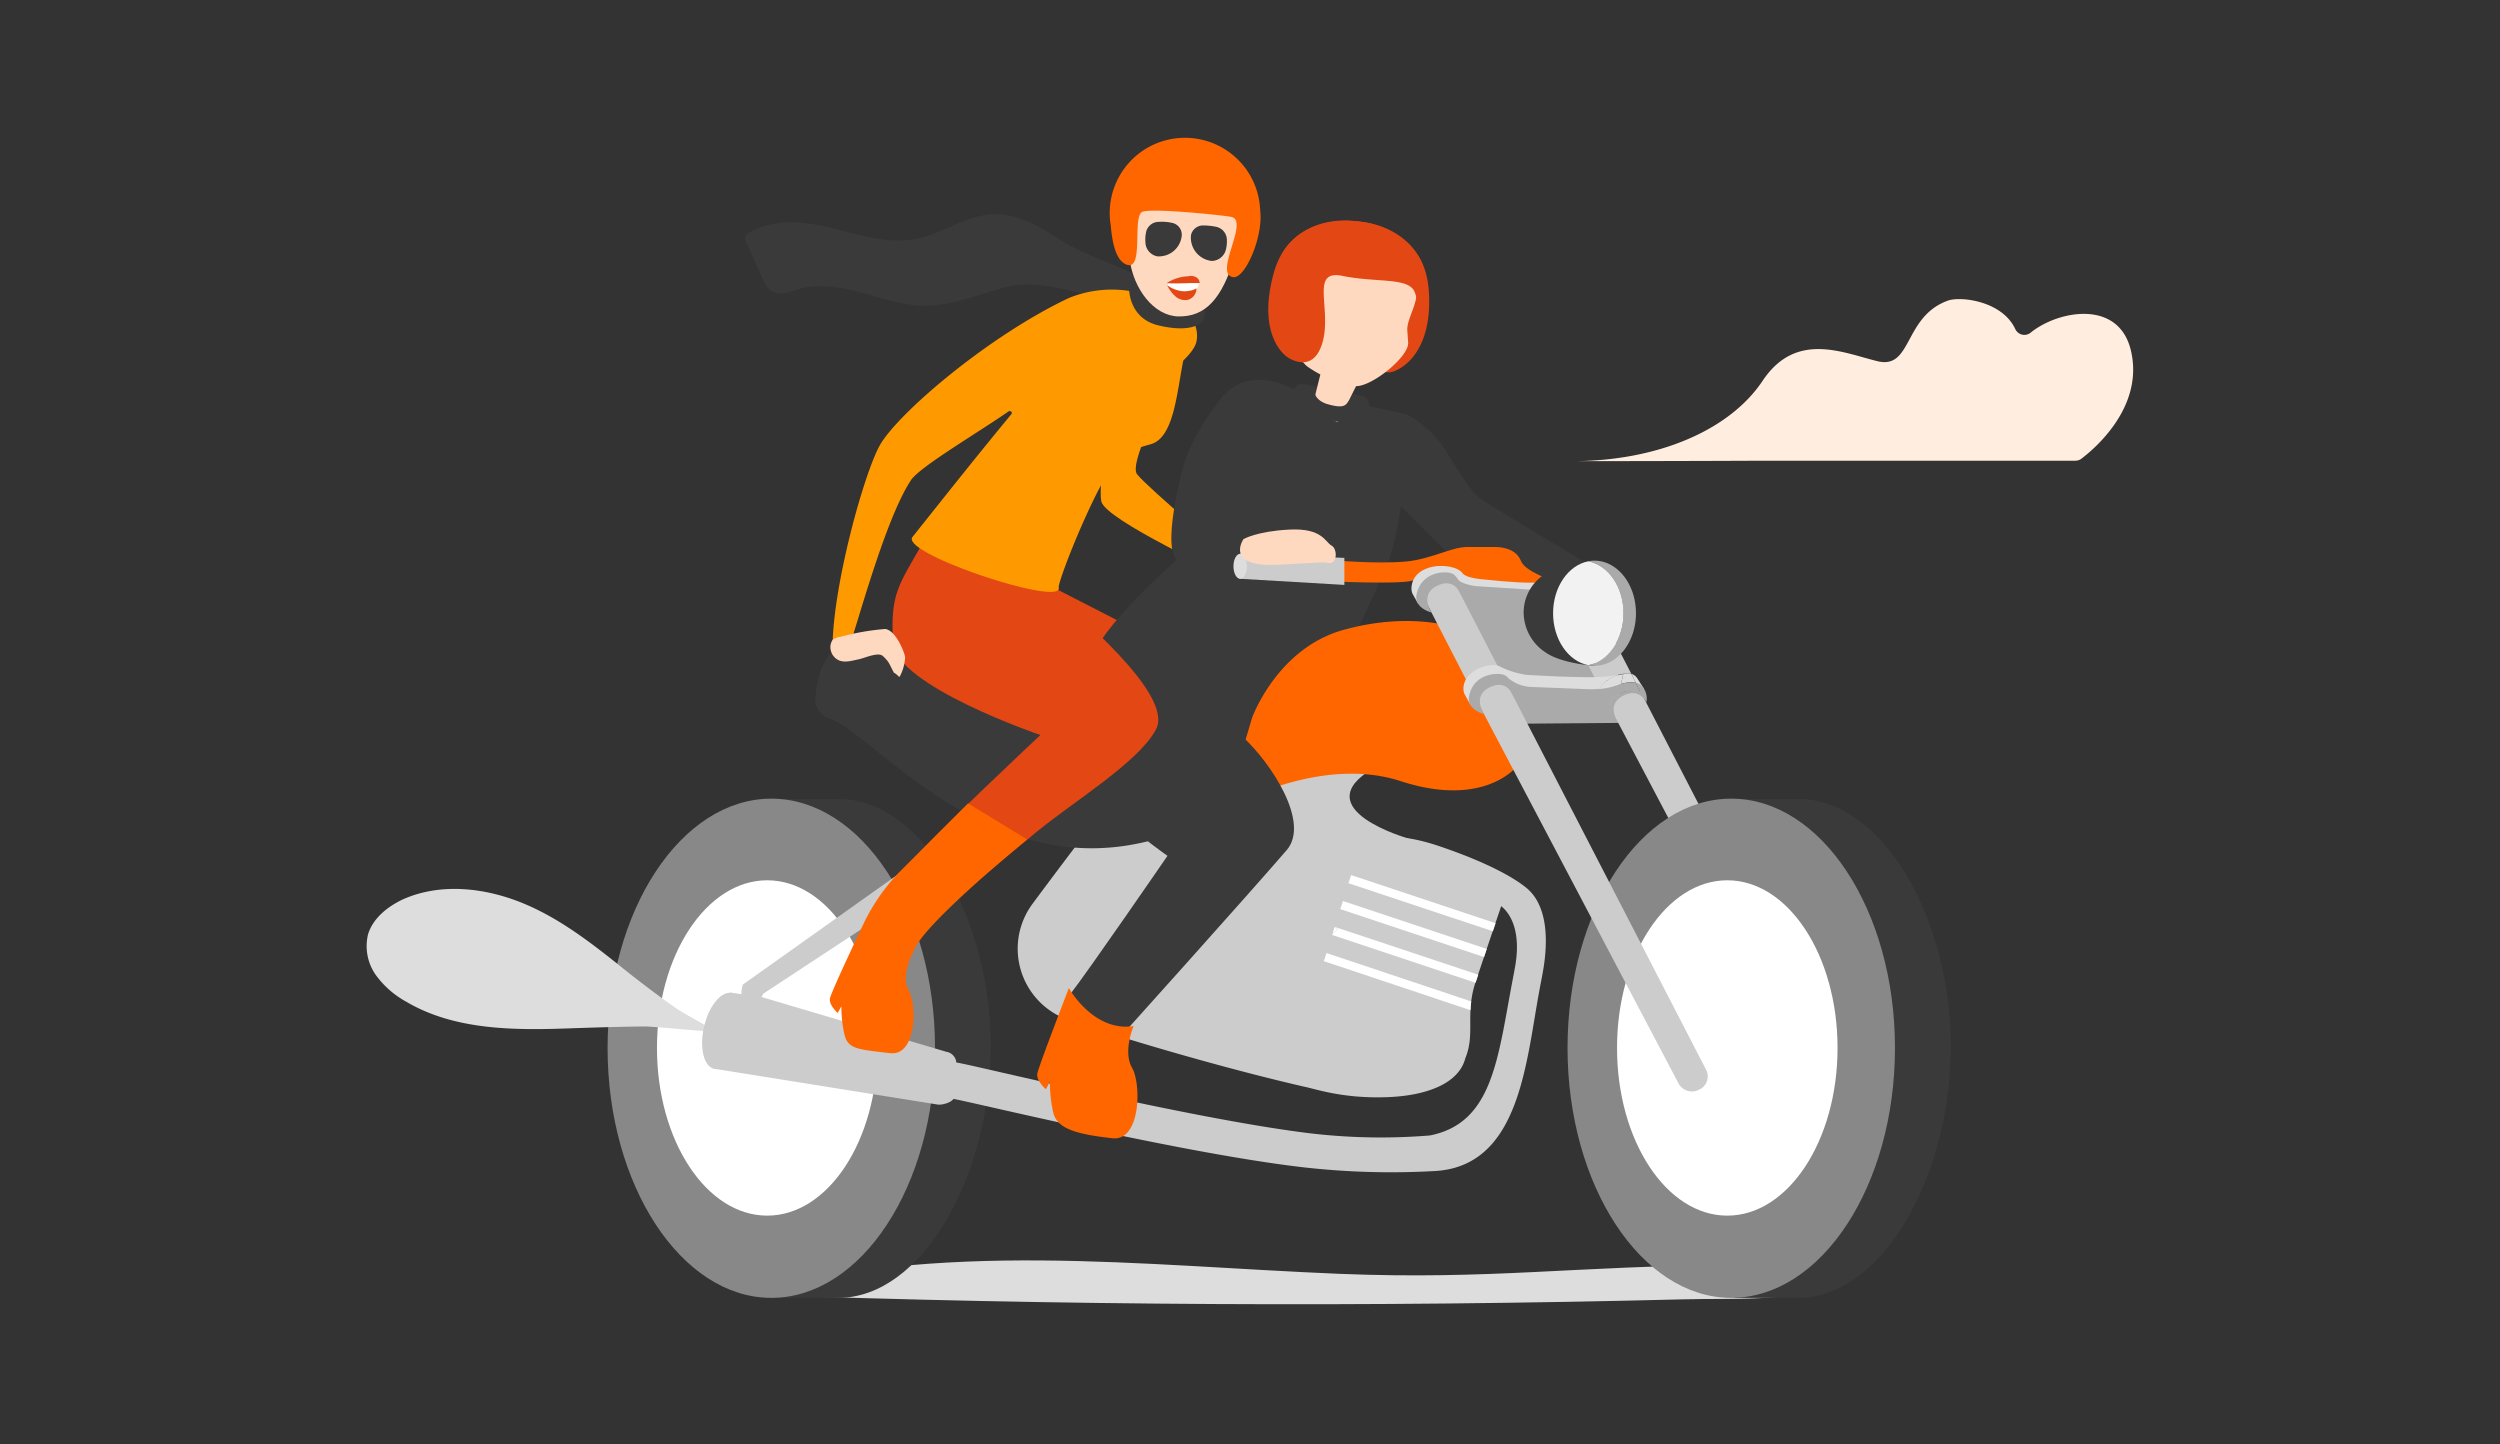 <svg id="Livello_1" data-name="Livello 1" xmlns="http://www.w3.org/2000/svg" viewBox="0 0 502 290"><rect x="0" y="0" width="502" height="290" fill="#333333" stroke="none"/><rect width="502" height="290" style="fill:none"/><path d="M348.24,254c-32.48.22-48.67,3-79.17,1.79-20-.82-40-2.54-59.95-2.69s-40.34,1.35-59.09,6.81q93.9,3.38,187.8,1c11.36-.3,21.47.64,31.6-3.26,1.61-2.84-11.62-4.08-20.62-3.41" style="fill:#ddd"/><path d="M168.33,160.44H155.42V260.61h12.91c16.94,0,30.61-24.64,30.61-50.43S185.27,160.44,168.33,160.44Z" style="fill:#3a3a3a"/><path d="M122,210.43c0,27.57,14.8,50.18,32.88,50.18s32.87-22.48,32.87-50.18-14.8-50.06-32.87-50.06S122,182.73,122,210.43Z" style="fill:#888"/><ellipse cx="154.06" cy="210.43" rx="22.14" ry="33.67" style="fill:#fff"/><polygon points="208.27 116.31 242.29 133.75 227.7 141.22 206.71 117.09 208.27 116.31" style="fill:#e34713"/><path d="M115.55,206.45c-11.6.45-24,.6-34-5.32a18.45,18.45,0,0,1-6.22-5.54,10.09,10.09,0,0,1-1.42-8c1-3.22,3.9-5.54,7-7,7.71-3.44,16.84-2.32,24.63,1s14.45,8.76,21,14c3.07,2.4,6.22,4.8,9.43,7,1.95,1.28,5.55,3.15,7.87,4.57-4.27-.15-9.81-.82-14.23-1.05C125,206.15,120.27,206.3,115.55,206.45Z" style="fill:#ddd"/><path d="M246.91,115.89s-25.16-11.52-25.78-15.26,1.2-18.24,9.92-34.45l8.7-1.12-.49,4.15s-13.19,23.15-10.95,26,19.47,17.3,19.47,17.3Z" style="fill:#f90"/><path d="M246.24,178.34s14,12,19.07,11.08l3.92-.73,0-3.24,4-13.23,9.66-3.82s-21-5.89-7.17-14.11L265,154l-15.92,3.82Z" style="fill:#ccc"/><path d="M274.48,81.45a.13.13,0,0,1,0,.06c-.44,2.07-4,3.06-7.9,2.2s-6.71-3.2-6.27-5.26L259,78.17l-21.55,32.14,1,1.32-15.67,32.24,27.66,14,8.79-10.6,8-9.2,11.34-24.55a66.39,66.39,0,0,0,3.28-18.32l.45-12.06Z" style="fill:#3a3a3a"/><path d="M266.57,83.71c3.92.86,7.46-.13,7.9-2.2a.13.13,0,0,0,0-.06l-14.18-3C259.86,80.51,262.67,82.87,266.57,83.71Z" style="fill:#fed9bf"/><path d="M259.77,78.25l.49-.63a1.48,1.48,0,0,1,1.47-.55l.44.09,11.46,2.34a1.49,1.49,0,0,1,1.15,1.16l.27,1.31-15.56-3.29Z" style="fill:#3a3a3a"/><polygon points="265.15 75.11 263.27 82.64 268.67 84.78 272.57 76.99 265.15 75.11" style="fill:#fed9bf"/><path d="M271.54,44.35s14.28.29,15.34,13.72-6.4,16.22-6.4,16.22-4.17,2.62-4.78-4.4,3.09-14.93-3.92-14.36-10.73-2.7-13.4.49a8.11,8.11,0,0,0-1.25,4.3s-3-6.4,2-11.69S271.54,44.35,271.54,44.35Z" style="fill:#e34713"/><path d="M282.59,66.42c.07.74.07,1.18.17,2.33C283,71.7,275,78,272,77.51a23.22,23.22,0,0,1-9.52-3.94c-2.66-2.25-3.63-7.13-3.55-10.44,0-4-1.84-6.54,2-8.6,4.47-2.37,12.95-4.91,16.73-.27,1,1.07,6.25,1.76,6.64,3.14C285.19,60.46,282.39,63.94,282.59,66.42Z" style="fill:#fed9bf"/><path d="M282.28,83.09a21.83,21.83,0,0,1,8.06,7.48c3.32,5.22,4.9,7.91,6.64,9.33s26.4,16,26.4,16l-8.06,10.9s-16.24-7.85-22.09-13.38-12.38-12.21-12.38-12.21Z" style="fill:#3a3a3a"/><path d="M292.09,126s-9-3.23-22.34.49-18.33,17.64-18.33,17.64-4.21,14.31-4.8,15.19a19.81,19.81,0,0,0-1.37,3.53s19.12-11.5,36-6,23.36-3,23.36-3l-4.24-9.4Z" style="fill:#f60"/><path d="M296.24,197.36c1.52-4.51,5-14.88,5.67-16.74a5.77,5.77,0,0,0-.4-1c-.38-.61-1.27-1.44-3.71-1.84l-24.23-6.56-5,4.34c.1-.06-.82,10.64-.66,10.7l.69.32a2.22,2.22,0,0,1-1,.78c-4,.9-10.49-4.35-16.25-8.84-4.9-3.82-18.59-13.16-24.38-10.92-4.23,1.62-7.95-2.51-10.13,1.46l-.08-.14s-4.56,6-9.39,12.51a15.14,15.14,0,0,0,7.34,23.43c13.95,4.68,32.87,10.06,47.15,13.34,2.45.5,7.95,2.47,16.93,2.1,7.82-.32,14.19-2.8,15.45-7.82C296.26,207.58,294.2,203.71,296.24,197.36Z" style="fill:#ccc"/><path d="M271.31,175.72l-.54,1.63,29,9.65c.19-.56.37-1.1.55-1.62Z" style="fill:#fff"/><path d="M269.12,182.55,298,192.17c.18-.53.36-1.08.54-1.62l-28.87-9.63Z" style="fill:#fff"/><path d="M268.63,186.54l-.66-.31-.36,1.09h0A2.22,2.22,0,0,0,268.63,186.54Z" style="fill:#fff"/><path d="M268,186.23l.66.31a2.22,2.22,0,0,1-1,.78h0l-.14.43,28.77,9.59c.17-.48.35-1,.55-1.62L268,186.12Z" style="fill:#fff"/><path d="M265.82,193l29.46,9.85c0-.57.07-1.15.15-1.76l-29.07-9.72Z" style="fill:#fff"/><path d="M143.33,214.59l45,7.21c.85.11,2.66-.39,3.12-1.14,3.09.48,44.74,10.68,69.55,13.65a155.55,155.55,0,0,0,26.81.85c17.29-.73,18.56-21.53,21.27-36.12.2-1.09.4-2.1.6-3.18,1.73-9,.15-14.34-2.55-17,0,0-3.58-4-17.91-8.88s-15.67,1.24-15.67,1.24l27.68,10.58c1.82,1.29,4.43,4.92,2.92,12.76-.2,1.08-.4,2.17-.6,3.18-2.87,15.44-4.06,27.8-16.42,30.26a121.12,121.12,0,0,1-24.39-.47c-24.57-3.05-67.47-13.74-70.71-14.18a2.39,2.39,0,0,0-2-2.15l-37.12-11c.1-.24.29-.42.33-.65l47.37-31.14c2.14-2-.32-3.81-2-4.49l-.51-.15c-1.69-.67-2.13,0-4.09,2.08l-44.84,31.85a5.94,5.94,0,0,0-.29,1.93l-2.34-.35" style="fill:#ccc"/><polygon points="290.28 115.49 311.99 116.82 322.12 127.96 325.17 136.51 309.1 137.09 297.07 135.19 290.28 115.49" style="fill:#aaa"/><polygon points="325.33 145.16 305.13 145.32 300.28 134.72 303.28 135.82 315.1 137.41 325.17 136.51 325.33 145.16" style="fill:#aaa"/><path d="M318.22,115.82a2.12,2.12,0,0,0-1.68-1c-2.17-.08-5.94,1.29-6.28,4.35a2.84,2.84,0,0,0,.17,1.46l1.23,2.23,1.82-3.36,2.18-1,3-.14.9-.41Z" style="fill:#ddd"/><path d="M314.37,124.67s-3.57-.89-3-3.63c.94-4.84,6.45-4.88,7.48-4A3.65,3.65,0,0,1,320,120.7s-1.2-3.15-4.68-1.36S314.37,124.67,314.37,124.67Z" style="fill:#aaa"/><path d="M327.08,135.22a1.62,1.62,0,0,1,.49.08l-8.66-16.77-1.85-.4-2.89.86-1.69,2.08,8.79,17.06C322.41,136.08,325.29,135.15,327.08,135.22Z" style="fill:#ccc"/><path d="M369.51,216.51l-40.19-77.82-.1.05-3,.13-2.18,1-.95,1.75.21.42,40.6,77.07a3.05,3.05,0,0,0,4.12,1.42A2.9,2.9,0,0,0,369.51,216.51Z" style="fill:#ccc"/><path d="M330.12,138.32l-1.35-2.09a2.21,2.21,0,0,0-1.2-.93l1.75,3.39Z" style="fill:#ddd"/><path d="M325.49,137.34a6.34,6.34,0,0,1,3-.24l-.93-1.8a1.62,1.62,0,0,0-.49-.08,6.75,6.75,0,0,0-2,.27c.57-.1.91-.18.91-.18Z" style="fill:#ddd"/><path d="M329.36,137.45a2,2,0,0,0-.86-.35l.82,1.59-.1.05-3,.13-2.18,1-.95,1.75-.77-1.5a5.68,5.68,0,0,0-.43,1.32c-.53,2.74,3,3.62,3,3.62s-2.5-3.55,1-5.33,4.68,1.37,4.68,1.37A3.65,3.65,0,0,0,329.36,137.45Z" style="fill:#aaa"/><path d="M324,139.89l2.18-1,3-.13.1-.05-.82-1.59a6.34,6.34,0,0,0-3,.24h0l-.08,0a5.13,5.13,0,0,0-3.1,2.77l.77,1.5Z" style="fill:#aaa"/><path d="M325,135.49a30.07,30.07,0,0,1-5.45.49c-5.63,0-11.67-.4-13-.46a18,18,0,0,1-5.62-1.8l-.12,1.06,1.64,1a7.61,7.61,0,0,0,4.77,2.15l11.79.46a15.4,15.4,0,0,0,2.35-.09l-.08-.15A6.14,6.14,0,0,1,325,135.49Z" style="fill:#ddd"/><path d="M325.41,137.37l.08,0,.46-2s-.34.08-.91.18a6.14,6.14,0,0,0-3.77,2.64l.08.15a15.3,15.3,0,0,0,2.6-.5Z" style="fill:#ddd"/><path d="M325.49,137.35h0l-.08,0Z" style="fill:#ddd"/><path d="M292.76,113.21l10.31,1,7.35,2.26-2.05,2-11.91-.77a9.64,9.64,0,0,1-2.43-.56,3.44,3.44,0,0,1-1.39-.85,7.17,7.17,0,0,0-1-1l-4-1.54Z" style="fill:#ddd"/><path d="M288.76,113.7l1.82,2.57,2.11,1-6-.57-2.81-.57s2.81,1.31-14.83.68l.47-4.17s10.14.78,14.78-.17,7.56-2.63,10.31-2.63h5.49s4.12-.21,5.28,2.74c.68,1.75,3.7,2.85,4.87,3.46.82.42,0,.61,0,.61s0,1-12.57-.32c0,0-3.26-.23-4-1.21-1.1-1.54-4.49-1.56-5-1.46h-.08Z" style="fill:#f60"/><path d="M310.34,131a9.65,9.65,0,0,1-4.39-7.9,9.1,9.1,0,0,1,4-7.64,22.06,22.06,0,0,1,10.24-2.92V133.7S313.57,133.28,310.34,131Z" style="fill:#3a3a3a"/><path d="M320.17,112.58a6.57,6.57,0,0,0-1.26.13c4,.77,7.07,5.14,7.07,10.43s-3.07,9.66-7.07,10.43a6.57,6.57,0,0,0,1.26.13c4.6,0,8.33-4.73,8.33-10.56S324.77,112.58,320.17,112.58Z" style="fill:#aaa"/><path d="M326,123.14c0-5.29-3.07-9.66-7.07-10.43-4,.77-7.07,5.14-7.07,10.43s3.07,9.66,7.07,10.43C322.91,132.8,326,128.43,326,123.14Z" style="fill:#f2f2f2"/><path d="M361.1,160.44H348.2V260.61h12.9c16.95,0,30.62-24.64,30.62-50.43S378.05,160.44,361.1,160.44Z" style="fill:#3a3a3a"/><path d="M314.76,210.43c0,27.57,14.8,50.18,32.87,50.18s32.88-22.48,32.88-50.18-14.8-50.06-32.88-50.06S314.76,182.73,314.76,210.43Z" style="fill:#888"/><ellipse cx="346.84" cy="210.43" rx="22.14" ry="33.67" style="fill:#fff"/><path d="M292,116.84l50.6,98a2.9,2.9,0,0,1-1.5,4,3.05,3.05,0,0,1-4.12-1.42l-40.6-77.07-10.81-21,1.69-2.08,2.88-.86Z" style="fill:#ccc"/><path d="M292.65,116.22s-1.47-2.58-3.36-2.58c-2.17,0-5.5,1-5.84,4.1a2.84,2.84,0,0,0,.17,1.46l1.12,2,1.82-3.36,2.18-1,3-.14.9-.41" style="fill:#ddd"/><path d="M287.45,123s-3.57-.89-3-3.63c.94-4.84,6.45-4.88,7.48-4a3.67,3.67,0,0,1,1.22,3.67s-1.2-3.14-4.68-1.36S287.45,123,287.45,123Z" style="fill:#aaa"/><path d="M301.85,134.54a2.11,2.11,0,0,0-1.69-1c-2.16-.09-5.93,1.29-6.28,4.35a3,3,0,0,0,.18,1.46l1.23,2.22,1.82-3.36,2.18-1,3-.13.9-.42Z" style="fill:#ddd"/><path d="M298,143.39s-3.57-.88-3-3.62c.94-4.85,6.45-4.89,7.48-4a3.65,3.65,0,0,1,1.22,3.67s-1.2-3.15-4.68-1.37S298,143.39,298,143.39Z" style="fill:#aaa"/><path d="M166.49,144.27c10.39,3.48,38,41.92,78.76,18.59l3-7.68-11.75-8.48s-7.52-5.46-11.29-5.82S169,129.5,169,129.5s-4.62,1.58-5.27,10.64A4,4,0,0,0,166.49,144.27Z" style="fill:#3a3a3a"/><path d="M260.3,78.45s-9.45-6-15.45,1.93-7.19,13.08-7.19,13.08-5,17.93-.72,19.38c6,2,11,3.18,11,3.18s-.49-7.7,2.49-8.45,7-2.24,7-2.24-7-1.49-7-3.72,2.48-10.19,2.48-10.19Z" style="fill:#3a3a3a"/><path d="M249.58,148c5.57,5.12,13.58,17.14,8.79,22.7-7.7,8.95-34.22,38.43-34.22,38.43l1.68,2.69s4.36,13.64-3.28,14.63-9.93-6.08-8.41-14.68-1.56-9.17.77-12.15c3.56-4.54,19.52-27.77,19.52-27.77s-19.47-13.43-20-22.07c-.58-9.91,1.16-11.53,5.71-19.63s19-20.19,19-20.19" style="fill:#3a3a3a"/><path d="M210.33,118c5.57,5.12,25.5,21.43,21.8,28.45-3.45,6.57-16.65,14.55-24,20.61-13,10.64-23.43,20-23.43,20l-4.3,6.74s4.54,13.74-2.54,10.71-4.64-3.48-3.12-12.08,4.44-14.56,8-19.11,26.17-25.73,26.17-25.73-29.08-9.89-29.59-18.54c-.58-9.9,1.16-11.52,5.72-19.62s17.42-14,17.42-14" style="fill:#e34713"/><path d="M183.46,191s-2.76,4.88-1,7.89,1.51,13.16-3.67,12.59c-6.89-.77-8.56-.92-9.24-3.83a25.11,25.11,0,0,1-.6-5.6l-.74,1.35s-1.79-1.56-1.56-2.9,6.89-15.31,6.89-15.31a39.81,39.81,0,0,1,6.85-9.87c4.17-4.18,14-14,14-14l11.86,7.24S185.11,185.75,183.46,191Z" style="fill:#f60"/><polygon points="269.95 117.45 248.84 116.21 248.98 111.18 269.95 112.02 269.95 117.45" style="fill:#ccc"/><ellipse cx="249.03" cy="113.71" rx="1.35" ry="2.51" style="fill:#ddd"/><path d="M249.69,108.26s-4,5.74,7.13,5.13,8.4-.5,10.06-.33,1.72-2.86.48-3.52-1.82-3.54-8.43-3.2S249.69,108.26,249.69,108.26Z" style="fill:#fed9bf"/><path d="M273.34,44.54S259.26,42,255.74,54.92s2.78,16.8,2.78,16.8,5.15,3.71,7.05-3-2.6-14.68,4-13.32c6.9,1.41,13.34.22,14.51,3.28a8.16,8.16,0,0,1,.42,4.48,10.9,10.9,0,0,0,.22-11.88C280.81,45,273.34,44.54,273.34,44.54Z" style="fill:#e34713"/><path d="M266.46,81.12s-3.17-.85-2.39-3.5H260.7l-1.21,1.05,1.64,3.48,4.77,2,5.16,1L275,83l-.58-2.62-1.22-.94a4.12,4.12,0,0,0-2.33,1.06C270.17,81.31,270,82.15,266.46,81.12Z" style="fill:#3a3a3a"/><path d="M232.45,57.47c-4.91-3.18-14.19-5.92-19.19-9.09-4.23-2.73-8.88-5.59-13.91-5.36-5.37.24-10,3.84-15.19,4.9-3.93.82-7.95.16-11.81-.77s-7.76-2.17-11.67-2.43a17.47,17.47,0,0,0-10.55,2.14,1.09,1.09,0,0,0-.41,1.43L153.17,56a5.09,5.09,0,0,0,1.73,2.46c1.64,1.06,3.65.11,5.52-.42,4.07-1.16,8.51-.35,12.55.72s8.19,2.57,12.51,2.63c5.8.06,11.28-2.43,17-3.85,7.51-1.87,20.58,3.29,28.07,5.32" style="fill:#3a3a3a"/><path d="M231.28,58.71a2,2,0,0,0-2,.25,22.85,22.85,0,0,0-14.7.9c-16.4,7.78-34.6,23.43-38,29.71-3.27,6.11-9.21,27.89-9.39,39.85.69,1.19,1.85-.66,3.13.64.47.62,7-25.53,12.75-33.85l.22-.26c2.73-3,13.06-9.06,19.23-13.34a.46.46,0,0,1,.59.11.37.37,0,0,1,0,.41c-7.42,9-12.26,15.13-19.88,24.69-2.61,3.3,30.29,14.15,29.36,10.17-.28-1.22,8.39-23.08,12.35-26.18,1.55-1.21,3.16-1.77,6.16-2.62,4.61-1.33,5.18-10.18,6.5-16.78,1.37-1.36,2.57-2.8,2.7-4.14C240.86,64.66,237.93,60.77,231.28,58.71Z" style="fill:#f90"/><path d="M177.75,126.3c2.22.29,3.95,4.94,4,5.69a9.24,9.24,0,0,1-.94,3.59c-.29.73-.33,0-1.3-.49-.9-1.62-.88-2.12-2.22-3.35-.94-.88-3.58.38-4.83.64s-2.61.69-3.83.29a2.9,2.9,0,0,1-1.79-2,2.62,2.62,0,0,1,.37-2.21,3.34,3.34,0,0,1,1.52-.58A49.7,49.7,0,0,1,177.75,126.3Z" style="fill:#fed9bf"/><path d="M226.71,57s-.66,6.75,5.89,8.34,10.1-.2,9.17-3.13S226.71,57,226.71,57Z" style="fill:#3a3a3a"/><path d="M247.91,51.66c.84-2.65,2.46-11.51.07-13.12-3.44-2.27-15.69-1.92-19,.12s-3,7.57-2.09,13.8c.82,5.48,4.71,10.95,9.71,11.08C242.09,63.63,245.34,60,247.91,51.66Z" style="fill:#fed9bf"/><path d="M232.37,51.47h0A2.94,2.94,0,0,1,230,48.61a6.48,6.48,0,0,1,.09-1.75,2.61,2.61,0,0,1,2.62-2.31,9.14,9.14,0,0,1,2.59.19,2.42,2.42,0,0,1,2,2.39v.08a4.6,4.6,0,0,1-4.93,4.26Z" style="fill:#3a3a3a"/><path d="M243.33,52.4h0A3,3,0,0,0,246.19,50a6.69,6.69,0,0,0,.17-1.76,2.71,2.71,0,0,0-2.23-2.71,13,13,0,0,0-2.6-.26,2.47,2.47,0,0,0-2.39,2v.08A4.7,4.7,0,0,0,243.33,52.4Z" style="fill:#3a3a3a"/><path d="M253.08,42.65c.47,5.18-3.12,13.39-5.47,13-4-.56,3.3-11.34-.34-12.09-1.27-.3-16.18-1.87-17.93-1-2.06,1.1.51,12.24-3.3,10.5-1.64-.76-2.61-3.25-3-7.78a15.11,15.11,0,1,1,29.91-4.25Z" style="fill:#f60"/><path d="M237.85,59.78c1.73-.07,2.93-2.42,3-3.09-.84-.09-5.39.07-6.38.16A3.45,3.45,0,0,0,237.85,59.78Z" style="fill:#fff"/><path d="M240.9,56.85a1.39,1.39,0,0,0-.85-1.25,2.07,2.07,0,0,0-1.43-.12,8.29,8.29,0,0,0-4.35,1.38C236.44,57,238.74,56.79,240.9,56.85Z" style="fill:#e34713"/><path d="M240.25,57.9a2.37,2.37,0,0,1-1.78,2.32,2.93,2.93,0,0,1-2.66-.92,6.66,6.66,0,0,1-1.43-2,6.68,6.68,0,0,0,2.85,1.15,4.38,4.38,0,0,0,1.49-.05A3.89,3.89,0,0,0,240.25,57.9Z" style="fill:#e34713"/><path d="M214.63,198.4s4.89,8.86,13,7.64c0,0-2.2,5.08-.31,8.38s1.73,14.77-3.94,14.14c-7.54-.83-11.16-2-11.9-5.2a27.87,27.87,0,0,1-.66-6.13l-.81,1.48s-2-1.71-1.71-3.18S214.63,198.4,214.63,198.4Z" style="fill:#f60"/><ellipse cx="145.17" cy="207" rx="7.81" ry="3.9" transform="translate(-89.52 301.04) rotate(-76.79)" style="fill:#ccc"/><path d="M354,92.51h62.78a2,2,0,0,0,1.2-.43c2.49-1.89,12.35-10.12,10-21.27-2.23-10.89-14.75-8.49-20.24-4a2,2,0,0,1-2.83-.34,2,2,0,0,1-.26-.43c-2.66-5.66-11.06-6.6-13.55-5.66C382.22,63.61,384,74.24,377,72.53s-16.38-6.09-23.07,3.94S332.65,92.6,315.67,92.6C335.05,92.6,354,92.51,354,92.51Z" style="fill:#ffeee0"/></svg>